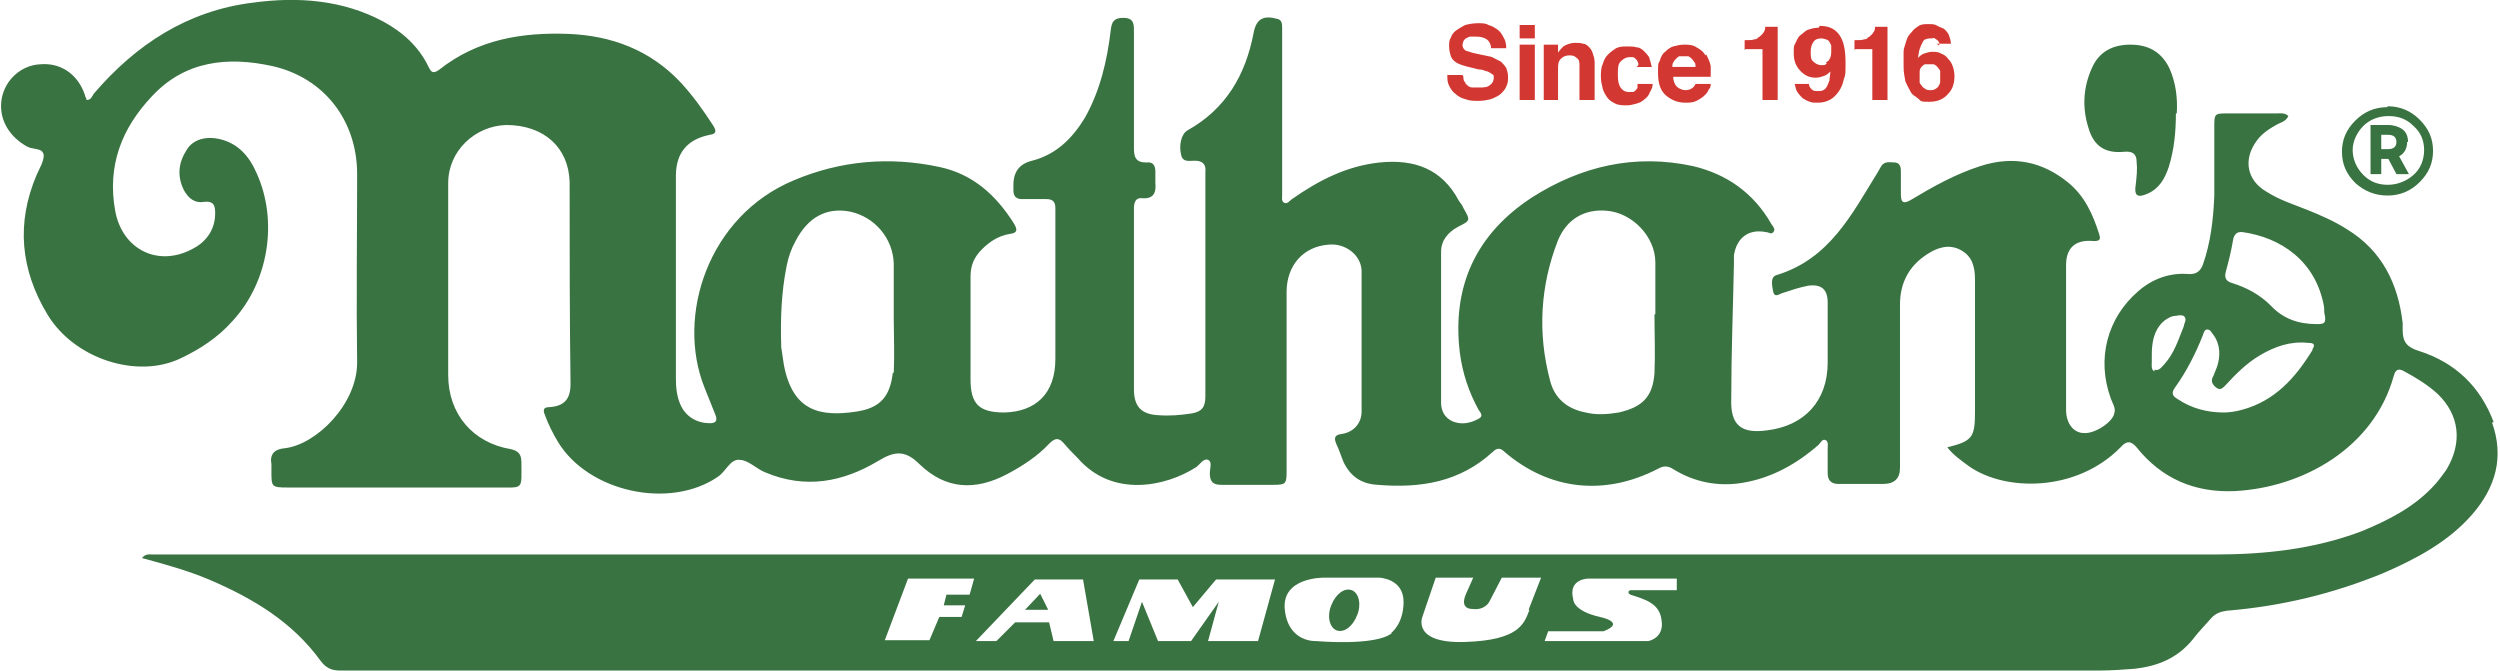 <?xml version="1.0" encoding="UTF-8"?>
<svg xmlns="http://www.w3.org/2000/svg" version="1.1" viewBox="0 0 280 75.2">
  <defs>
    <style>
      .cls-1 {
        fill: #d33731;
      }

      .cls-2 {
        fill: #3a7342;
      }
    </style>
  </defs>
  <!-- Generator: Adobe Illustrator 28.6.0, SVG Export Plug-In . SVG Version: 1.2.0 Build 709)  -->
  <g>
    <g id="Layer_1">
      <g>
        <path class="cls-2" d="M243.7,12.7c0,2.1-.2,4.1-.8,6-.4,1.2-1,2.4-2.4,3-1.1.5-1.5.2-1.3-1,.1-.9.2-1.7.1-2.6,0-.8-.4-1.2-1.4-1.1-2.1.2-3.4-.6-4-2.7-.7-2.2-.6-4.5.4-6.7.8-1.8,2.3-2.6,4.3-2.6,2,0,3.5.8,4.4,2.7.7,1.6.9,3.3.8,5Z"/>
        <g>
          <polygon class="cls-2" points="114.8 68.3 117.4 68.3 116.5 66.5 114.8 68.3"/>
          <path class="cls-2" d="M279.3,47.3c-1.5-4-4.3-6.7-8.4-8-1.3-.4-1.8-1-1.8-2.3,0-.3,0-.5,0-.8-.5-4.4-2.3-8.1-6.2-10.5-1.4-.9-3-1.6-4.5-2.2-1.5-.6-3.1-1.1-4.5-2-2.3-1.3-2.7-3.7-1.1-5.8.6-.8,1.4-1.3,2.3-1.8.4-.2.9-.3,1.2-.9-.4-.4-.9-.3-1.3-.3-1.8,0-3.6,0-5.4,0-1.6,0-1.6,0-1.6,1.6,0,2.5,0,5.1,0,7.6-.1,2.6-.4,5.3-1.3,7.8-.3.7-.7,1-1.5,1-2.1-.2-4.1.5-5.7,1.9-3.5,3-4.7,7.6-3.1,12,.2.6.6,1.1.4,1.7-.2,1-2.2,2.3-3.4,2.2-1.1,0-2-1-2-2.6,0-5.4,0-10.8,0-16.2,0-2,1.1-2.9,3.1-2.7.7,0,.8-.2.6-.8-.7-2.2-1.6-4.2-3.4-5.7-2.9-2.4-6.2-3.1-9.9-1.9-2.8.9-5.3,2.3-7.8,3.8-.7.4-1.1.4-1.1-.6,0-.8,0-1.6,0-2.5,0-.4,0-1-.6-1.1-.6,0-1.2-.2-1.6.4-.1.2-.3.5-.4.7-2.9,4.7-5.4,9.7-11.3,11.5-.8.2-.5,1.3-.4,1.9.2.7.7.2,1.1.1.9-.3,1.8-.6,2.8-.8,1.5-.2,2.2.4,2.2,1.9,0,2.2,0,4.5,0,6.7,0,4.3-2.6,7.1-6.8,7.6-2.9.4-4.1-.6-4-3.5,0-5.1.2-10.1.3-15.2,0-.3,0-.6,0-.9.3-2,1.7-3,3.6-2.6.3,0,.6.3.8,0,.3-.3,0-.6-.2-.9-2-3.5-5-5.6-8.8-6.5-6.5-1.4-12.5,0-18,3.5-6.3,4.1-9,10-8.1,17.4.3,2.3,1,4.4,2.1,6.4.2.3.6.7,0,1-.9.5-1.9.7-2.9.3-.9-.4-1.3-1.2-1.3-2.1,0-5.6,0-11.3,0-16.9,0-1.3.8-2.2,1.9-2.8,1.4-.7,1.4-.7.6-2.1-.1-.3-.3-.5-.5-.8-1.9-3.6-5-4.7-8.9-4.3-3.7.4-6.8,2-9.8,4.1-.3.2-.5.6-.9.4-.3-.2-.2-.6-.2-.9,0-4.3,0-8.5,0-12.8,0-1.9,0-3.9,0-5.8,0-.5,0-1-.6-1.1-1.5-.4-2.3,0-2.6,1.6-.9,4.7-3.1,8.5-7.4,10.9-.7.4-1,1.7-.7,2.8.2.8.9.6,1.5.6.9,0,1.3.4,1.2,1.3,0,.1,0,.2,0,.3,0,8.3,0,16.6,0,24.8,0,1.2-.4,1.7-1.5,1.9-1.3.2-2.5.3-3.8.2-1.9-.1-2.7-1-2.7-2.9,0-5.2,0-10.4,0-15.6,0-1.6,0-3.1,0-4.7,0-.6.2-1.2.9-1.1,1.3.1,1.6-.6,1.5-1.7,0-.4,0-.9,0-1.3,0-.7-.3-1.1-1-1-1.2,0-1.4-.6-1.4-1.6,0-4.4,0-8.7,0-13.1,0-.8,0-1.5-1.2-1.5-1,0-1.3.4-1.4,1.4-.4,3.4-1.2,6.8-2.9,9.8-1.4,2.3-3.2,4.1-5.9,4.8q-2.1.5-2.1,2.7c0,.2,0,.4,0,.6,0,.7.3,1,1,1,.9,0,1.8,0,2.7,0,.7,0,1,.3,1,1,0,5.6,0,11.3,0,16.9,0,3.9-2.2,5.9-5.7,6-2.8,0-3.8-.9-3.8-3.7,0-3.8,0-7.7,0-11.5,0-1.3.4-2.2,1.3-3.1.9-.9,1.9-1.5,3.1-1.7.8-.1.9-.4.5-1.1-2-3.2-4.6-5.6-8.4-6.4-5.6-1.2-11.1-.7-16.3,1.5-9.6,4-13.2,15.2-10,23.2.4,1,.8,2,1.2,3,.3.7.1,1-.6,1-1.4,0-2.7-.7-3.3-2.1-.4-.9-.5-1.9-.5-2.9,0-5.3,0-10.6,0-15.9,0-2.3,0-4.6,0-6.8,0-2.6,1.3-4.1,3.8-4.6.8-.1.7-.5.4-1-1.1-1.7-2.3-3.4-3.7-4.9-3.4-3.6-7.7-5.2-12.5-5.4-5.2-.2-10.2.6-14.5,4-.7.5-.9.3-1.2-.3-1.1-2.3-2.9-3.9-5.1-5.1C38.4,0,33.4-.4,28.3.3c-7.3.9-13.1,4.7-17.8,10.2-.2.3-.3.7-.8.7,0-.2-.2-.4-.2-.6-.8-2.3-2.7-3.6-5-3.4-2.1.1-3.9,1.7-4.3,3.8-.4,2.2.7,4.2,2.8,5.4.7.4,1.8.1,1.9,1,0,.7-.5,1.5-.8,2.2-2.3,5.4-1.8,10.6,1.2,15.6,3,5,10.1,7.3,15,4.9,2.1-1,4.1-2.3,5.7-4.1,4.1-4.4,5.2-11.3,2.7-16.7-.8-1.8-2-3.2-4-3.7-1.6-.4-3.1,0-3.8,1.2-.9,1.4-1.1,2.9-.3,4.5.5.9,1.2,1.5,2.3,1.3,1.1-.1,1.2.5,1.2,1.3,0,1.7-.9,3.1-2.4,3.9-3.9,2.2-8,.2-8.8-4.2-.9-5,.7-9.2,4.1-12.8,3.7-4,8.5-4.5,13.5-3.4,5.8,1.3,9.5,6.1,9.5,12.1,0,7-.1,14.1,0,21.1,0,4.7-4.6,9.2-8.1,9.6-1.2.1-1.7.7-1.5,1.8,0,.3,0,.5,0,.8,0,1.7,0,1.8,1.8,1.8,7.8,0,15.7,0,23.5,0,3,0,2.7.3,2.7-2.8,0-.9-.3-1.3-1.2-1.5-4.2-.7-7-3.9-7-8.3,0-7.2,0-14.3,0-21.5,0-3.6,3-6.4,6.5-6.5,4.2,0,7,2.5,7.1,6.4,0,7.5,0,15.1.1,22.6,0,1.7-.7,2.5-2.4,2.6-.6,0-.7.3-.5.8.4,1.1.9,2.1,1.5,3.1,3.4,5.6,12.5,7.6,17.9,3.9.9-.6,1.4-2,2.4-1.9,1,0,1.9,1,2.9,1.4,4.5,1.9,8.7,1.1,12.7-1.3,1.8-1.1,3-1.2,4.6.4,2.9,2.8,6.2,3,9.8,1.1,1.7-.9,3.4-2,4.7-3.4.7-.7,1.1-.7,1.7,0,.5.6,1,1.1,1.5,1.6,3.9,4.5,9.9,3.2,13.3,1,.4-.3.8-1,1.3-.8.5.2.2,1,.2,1.5,0,1,.4,1.3,1.3,1.3,1.9,0,3.9,0,5.8,0,1.4,0,1.5-.1,1.5-1.5,0-3.3,0-6.6,0-9.8,0-3.4,0-6.9,0-10.3,0-3,1.9-5.1,4.7-5.3,1.9-.2,3.7,1.2,3.7,3,0,5.2,0,10.4,0,15.7,0,1.3-.9,2.3-2.2,2.5-.9.1-.9.5-.6,1.2.3.6.5,1.3.8,2,.8,1.6,2,2.4,3.8,2.5,4.8.4,9.2-.3,12.9-3.7.5-.5.9-.4,1.3,0,5,4.3,11.2,5,17.2,1.9.7-.4,1.2-.3,1.8.1,2.3,1.4,4.9,1.9,7.5,1.5,3.3-.5,6.2-2.1,8.7-4.3.2-.2.4-.7.8-.5.3.2.2.6.2.9,0,.9,0,1.9,0,2.8,0,.8.4,1.2,1.2,1.2,1.7,0,3.4,0,5,0q1.9,0,1.9-1.8c0-6.1,0-12.2,0-18.3,0-2.4,1-4.3,3-5.6,1.2-.8,2.5-1.2,3.8-.5,1.3.7,1.6,1.9,1.6,3.3,0,4.9,0,9.8,0,14.8,0,2.9-.3,3.3-3.1,4,.7.9,1.6,1.5,2.4,2.1,4.1,2.9,12.1,2.9,17-2.1.7-.8,1.2-.7,1.8,0,2.8,3.5,6.5,5.1,11,4.9,7.7-.4,15.6-4.9,17.8-12.9.2-.7.5-.9,1.2-.5,1.3.7,2.6,1.5,3.7,2.5,2.5,2.4,2.8,5.5,1,8.5-.5.7-1,1.4-1.6,2-2.2,2.3-5,3.7-7.9,4.9-5.3,2-10.8,2.6-16.4,2.6-75.5,0-151,0-226.4,0-1.5,0-3.1,0-4.6,0-.4,0-.8-.1-1.2.4,2.6.7,5.1,1.4,7.5,2.4,4.9,2.1,9.3,4.7,12.5,9.1.6.8,1.2,1.1,2.2,1.1,65.6,0,131.3,0,196.9,0,1.4,0,2.8-.1,4.1-.2,2.6-.3,4.8-1.2,6.5-3.3.6-.8,1.3-1.5,2-2.3.5-.6,1.1-.8,1.8-.9,6.1-.5,11.9-1.9,17.5-4.2,3.7-1.6,7.3-3.5,10-6.6,2.6-3,3.6-6.4,2.2-10.3ZM100,41.7c-.3,2.7-1.4,4-4.1,4.4-4,.6-7.1,0-8.1-5.2-.1-.7-.2-1.3-.3-2-.1-3.1,0-6.1.6-9.1.2-1,.5-1.9,1-2.8,1.4-2.7,3.5-3.8,6.1-3.3,2.8.6,4.8,3,4.9,5.8,0,1.9,0,3.8,0,6.3,0,1.6.1,3.8,0,6ZM185.3,35.2s0,0,0,0c0,2.2.1,4.4,0,6.6-.2,2.7-1.4,3.8-4,4.4-1.2.2-2.5.3-3.7,0-2.1-.4-3.5-1.6-4-3.6-1.4-5.3-1.1-10.6.9-15.7,1-2.4,3-3.5,5.4-3.3,2.9.2,5.5,2.9,5.5,5.8,0,1.9,0,3.9,0,5.8ZM241.3,41.6c-.4-.2-.3-.7-.3-1.1,0-.2,0-.4,0-.7,0-1.4.2-2.7,1.2-3.7.3-.3.8-.6,1.2-.7.4,0,.8-.2,1.2,0,.4.4,0,.8,0,1.1-.6,1.5-1.1,3.1-2.2,4.3-.3.3-.6.8-1.1.6ZM259,39.2c-1.9,3.1-4.2,5.7-7.9,6.7-.7.2-1.5.3-2,.3-2,0-3.7-.5-5.2-1.5-.5-.3-.8-.6-.3-1.3,1.3-1.8,2.3-3.8,3.1-5.8.1-.3.2-.7.5-.7.4,0,.5.4.7.6.8,1.1.8,2.4.4,3.6-.1.3-.3.7-.4,1-.3.5-.2.9.3,1.3.5.4.8,0,1.1-.3,1.1-1.2,2.3-2.4,3.8-3.3,1.7-1,3.4-1.6,5.4-1.4.5,0,.9.1.5.7ZM259.5,36.3c-2.1,0-3.8-.6-5.2-2.1-1.2-1.2-2.7-2-4.3-2.5-.7-.2-.9-.6-.7-1.3.3-1.1.6-2.3.8-3.5.1-.6.4-1,1.1-.9,4.2.6,8.2,3.2,9.1,8.4,0,.3,0,.7.1,1,.1.8-.1.9-.9.9ZM108.1,67.8l-.4,1.3h-2.5l-1.1,2.6h-5l2.6-6.9h7.4l-.5,1.8h-2.6l-.3,1.2h2.4ZM118,71.8l-.5-2.1h-3.8l-2.1,2.1h-2.3l6.6-6.9h5.4l1.2,6.9h-4.4ZM140.8,71.8h-5.5l1.2-4.4-3.1,4.4h-3.7l-1.8-4.4-1.5,4.4h-1.7l2.9-6.9h4.3l1.7,3.1,2.6-3.1h6.6l-1.9,6.9ZM155.9,70.9c-1.8,1.5-8.5.9-8.5.9,0,0-3.1.2-3.5-3.5s4.4-3.6,4.4-3.6h6.2s2.7.1,2.7,2.7c0,2.5-1.4,3.5-1.4,3.5ZM171.3,68.3c-.6,1.6-1.2,3.4-7.2,3.6-6,.2-4.8-2.8-4.8-2.8l1.5-4.4h4.2l-.8,1.8c-.8,1.8.7,1.7.7,1.7,1.4.2,1.9-.8,1.9-.8l1.4-2.7h4.4l-1.4,3.6ZM187.9,66.1h-5.3c-.5.2,0,.5,0,.5,1.5.5,3.3.9,3.5,2.9.3,2-1.5,2.3-1.5,2.3h-11.6l.4-1.1h6.2c2.6-1-.4-1.6-.4-1.6-3.1-.7-3-2-3-2-.6-2.3,1.7-2.3,1.7-2.3h9.9v1.3Z"/>
          <path class="cls-2" d="M151.4,66.1c-.8-.3-1.8.4-2.3,1.7-.5,1.2-.2,2.5.6,2.8.8.3,1.8-.4,2.3-1.7.5-1.2.2-2.5-.6-2.8Z"/>
        </g>
        <g>
          <path class="cls-1" d="M163.9,8.6c0,.2,0,.5.2.6,0,.2.2.3.3.4.1.1.3.2.5.2.2,0,.4,0,.7,0,.6,0,1,0,1.3-.3.3-.2.4-.5.4-.8s0-.3-.2-.4c-.1-.1-.3-.2-.5-.3-.2,0-.5-.2-.7-.2-.3,0-.6-.1-1-.2-.9-.2-1.5-.4-1.8-.6-.3-.2-.5-.4-.6-.7-.1-.3-.2-.7-.2-1.1s0-.7.2-1c.1-.3.3-.6.6-.8.3-.2.6-.4,1-.6.4-.1.9-.2,1.4-.2s.9,0,1.2.2c.4.1.7.3,1,.5.3.2.5.5.7.9.2.3.3.7.3,1.2h-1.7c0-.4-.2-.8-.5-1s-.7-.3-1.2-.3-.4,0-.6,0-.3.1-.5.2c-.1,0-.2.2-.3.3,0,.1-.1.3-.1.4,0,.3.1.5.4.7.2,0,.5.2,1.1.3l1.4.3c.3,0,.6.2.8.3.2.1.4.2.6.3.2.2.4.4.6.7.1.3.2.6.2,1s0,.7-.2,1.1c-.1.3-.4.6-.6.8s-.6.4-1.1.6c-.4.1-.9.2-1.4.2s-1,0-1.5-.2c-.4-.1-.8-.3-1.1-.6-.3-.2-.5-.5-.7-.9s-.2-.7-.2-1.2h1.7Z"/>
          <path class="cls-1" d="M171.9,4.3h-1.7v-1.5h1.7v1.5ZM170.2,5h1.7v6.2h-1.7v-6.2Z"/>
          <path class="cls-1" d="M178.6,11.2h-1.7v-3.8c0-.4,0-.7-.3-.9-.2-.2-.4-.3-.8-.3s-.7.1-1,.4-.3.7-.3,1.2v3.4h-1.6v-6.2h1.6v.9c.2-.3.4-.5.6-.7.3-.2.8-.4,1.3-.4s.6,0,.9.1c.3,0,.5.2.7.4.2.2.3.4.4.7.1.3.2.6.2,1v4.2Z"/>
          <path class="cls-1" d="M183.5,7.3c0-.1,0-.3-.1-.4,0-.1-.1-.2-.2-.3,0,0-.2-.2-.3-.2-.1,0-.3,0-.4,0-.4,0-.7.2-1,.5s-.3.8-.3,1.5.1,1.1.3,1.4.5.5.9.5.3,0,.5,0c.1,0,.2-.1.3-.2,0,0,.2-.2.2-.3,0-.1,0-.3,0-.4h1.7c0,.3-.1.6-.3.9-.1.3-.3.6-.6.8-.2.2-.5.4-.9.5s-.7.2-1.1.2-.9,0-1.3-.2-.7-.4-.9-.7c-.2-.3-.4-.6-.5-1s-.2-.8-.2-1.3,0-1,.2-1.4c.1-.4.3-.8.6-1.1s.6-.5.9-.7c.4-.2.8-.2,1.2-.2s.8,0,1.1.1c.3,0,.6.2.8.4s.4.4.6.7c.1.3.2.7.3,1.1h-1.7Z"/>
          <path class="cls-1" d="M191.1,6.1c.2.4.4.8.5,1.3,0,.1,0,.3,0,.4,0,.2,0,.4,0,.6v.2h-4.2c0,.5.2.9.4,1.1s.6.4,1,.4.9-.2,1.1-.7h1.7c0,.2,0,.4-.2.6-.1.2-.2.4-.4.6-.3.3-.6.5-1,.7s-.8.2-1.3.2c-.8,0-1.5-.3-2.1-.8-.6-.5-.9-1.3-.9-2.5s0-1,.2-1.4c.1-.4.3-.8.6-1,.3-.3.6-.5.9-.6.4-.1.8-.2,1.2-.2s1,0,1.4.3c.4.2.8.5,1,.9ZM189.9,7.5c0-.2,0-.4-.1-.5s-.2-.3-.3-.4-.2-.2-.4-.3c-.1,0-.3,0-.5,0s-.3,0-.5,0c-.1,0-.3.2-.4.3s-.2.2-.3.4-.1.3-.1.5h2.5Z"/>
          <path class="cls-1" d="M195.4,5.6v-1.1c.5,0,.9,0,1.1-.1.1,0,.3,0,.4-.2.1,0,.3-.2.4-.3.1-.1.2-.2.3-.4s.1-.3.1-.5h1.4v8.2h-1.7v-5.7h-1.9Z"/>
          <path class="cls-1" d="M203.8,2.9c1,0,1.7.3,2.2,1s.7,1.7.7,3.1,0,1.3-.2,1.9c-.1.5-.3,1-.6,1.4-.3.4-.6.7-1,.9s-.8.3-1.3.3-.6,0-.9-.1-.5-.2-.8-.4c-.2-.2-.4-.4-.6-.7-.2-.3-.2-.6-.3-.9h1.6c0,.2.1.4.3.6.2.2.4.2.7.2s.4,0,.6-.1.3-.2.4-.4c.1-.2.2-.4.3-.7,0-.3.1-.6.1-1-.2.2-.4.4-.7.5-.3.1-.6.2-.9.2-.7,0-1.2-.2-1.7-.7-.5-.5-.8-1.1-.8-2s0-.8.2-1.2.3-.7.6-.9.5-.5.9-.6c.3-.1.7-.2,1.1-.2ZM204.5,7c.4-.2.6-.6.6-1.2s0-.4,0-.6c0-.2-.1-.3-.2-.5s-.2-.2-.4-.3c-.1,0-.3-.1-.5-.1-.4,0-.7.1-.9.4s-.3.6-.3,1.1,0,.9.3,1.1c.2.2.5.4.9.4s.4,0,.6-.2Z"/>
          <path class="cls-1" d="M207.7,5.6v-1.1c.5,0,.9,0,1.1-.1.1,0,.3,0,.4-.2.1,0,.3-.2.4-.3.1-.1.2-.2.3-.4s.1-.3.1-.5h1.4v8.2h-1.7v-5.7h-1.9Z"/>
          <path class="cls-1" d="M217.2,5.1c0-.1,0-.2,0-.3,0,0-.1-.2-.2-.3,0,0-.2-.1-.3-.2s-.2,0-.4,0c-.2,0-.4,0-.6.1-.2,0-.3.2-.4.4-.1.2-.2.4-.3.7s-.1.6-.2,1c.2-.2.4-.4.7-.5.3-.1.6-.2.9-.2s.7,0,1,.2c.3.1.6.3.8.6.2.2.4.5.5.8s.2.7.2,1.1c0,.8-.2,1.5-.7,2-.5.6-1.2.9-2.1.9s-.9,0-1.2-.3-.7-.4-.9-.8-.4-.7-.6-1.2c-.1-.5-.2-1-.2-1.7s0-.6,0-.9c0-.3,0-.5,0-.7,0-.4.2-.8.3-1.2.1-.4.3-.7.6-1,.2-.3.5-.5.8-.7s.7-.2,1.1-.2.7,0,1,.2.6.2.8.4.4.4.5.7.2.6.2.9h-1.6ZM216.2,10.1c.2,0,.3,0,.5-.1s.3-.2.4-.3c0-.1.2-.3.2-.5s0-.4,0-.6,0-.4,0-.6c0-.2-.2-.3-.3-.5-.1-.1-.2-.2-.4-.3-.1,0-.3,0-.5,0s-.3,0-.5,0c-.1,0-.3.2-.4.3-.1.1-.2.3-.2.5,0,.2,0,.4,0,.6s0,.4,0,.6.2.3.3.5c.1.1.2.2.4.3s.3.1.5.1Z"/>
        </g>
        <path class="cls-2" d="M267.4,11.9h0c1.4,0,2.6.5,3.6,1.5,1,1,1.5,2.1,1.5,3.5s-.5,2.5-1.5,3.5c-1,1-2.2,1.5-3.6,1.5s-2.6-.5-3.6-1.4c-1-1-1.5-2.1-1.5-3.5s.5-2.5,1.5-3.5,2.2-1.5,3.6-1.5ZM267.4,20.7h0c1.1,0,2.1-.4,2.9-1.1s1.2-1.7,1.2-2.8-.4-2-1.2-2.7c-.8-.8-1.7-1.1-2.8-1.1s-2.1.4-2.8,1.1-1.2,1.7-1.2,2.7.4,2,1.2,2.8,1.7,1.1,2.8,1.1ZM269.6,15.9h0c0,.7-.3,1.3-.9,1.6l1.1,2h-1.4l-.9-1.7h-.8v1.7h-1.2v-5.5h2c.6,0,1.2.2,1.6.5s.6.8.6,1.4ZM266.7,15.2v1.5h.8c.6,0,.9-.3.9-.8s-.3-.8-.9-.8h-.8Z"/>
      </g>
    </g>
  </g>
</svg>
